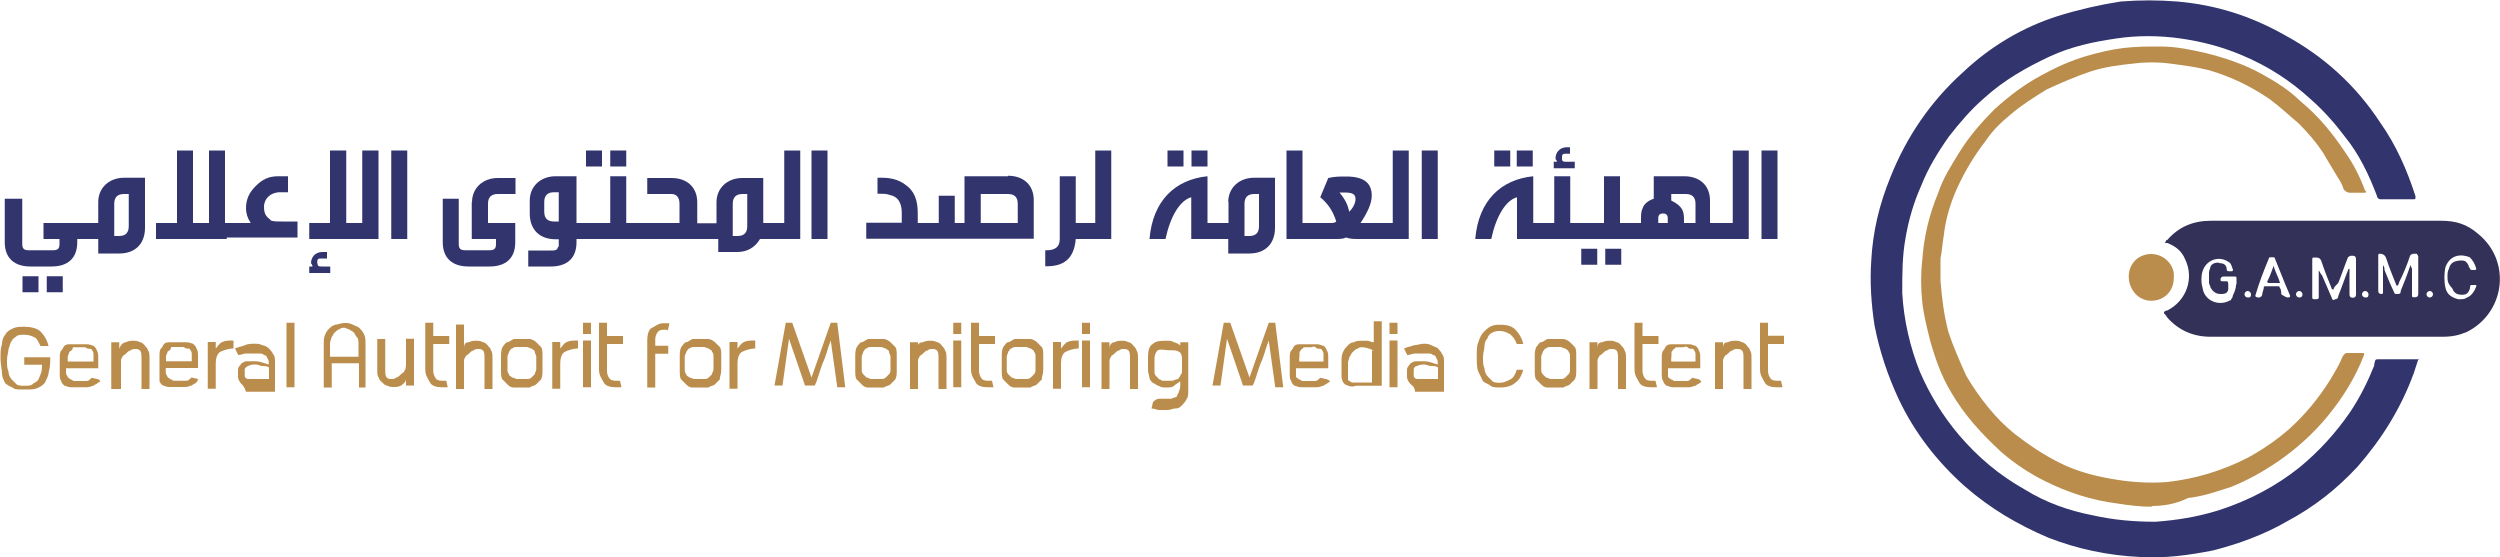 <?xml version="1.0" encoding="UTF-8"?>
<svg id="Layer_1" data-name="Layer 1" xmlns="http://www.w3.org/2000/svg" viewBox="0 0 100 22.29">
  <defs>
    <style>
      .cls-1 {
        fill: #32346e;
      }

      .cls-2 {
        fill: #bb8d4c;
      }

      .cls-3 {
        fill: #343159;
      }
    </style>
  </defs>
  <g>
    <g>
      <rect class="cls-1" x=".9" y="11.05" width=".64" height=".64"/>
      <rect class="cls-1" x="1.87" y="11.05" width=".64" height=".64"/>
      <path class="cls-1" d="M3.93,8.08v.84H1.74v.64h.64v.19c0,.19-.06,.26-.26,.26h-.97c-.19,0-.26-.06-.26-.26v-1.8H.19v1.74c0,.64,.39,.97,1.03,.97h.84c.64,0,1.03-.32,1.03-.97v-.13h.84v.58h.84c.64,0,1.03-.39,1.03-1.03v-2h-.84c-.58,0-1.03,.39-1.03,.97Zm1.22,.97c0,.26-.13,.39-.39,.39h-.19v-1.29c0-.26,.13-.39,.39-.39h.19v1.29Z"/>
      <path class="cls-1" d="M10.82,8.79c-.19-.13-.26-.26-.26-.52,0-.32,.26-.58,.64-.58h.32v-.64h-.39c-.39,0-.64,.13-.9,.39s-.39,.52-.39,.9c0,.19,.06,.39,.19,.58h-1.03v-2.9h-.64v2.9h-.64v-2.9h-.64v2.9h-.84v.64h2.83v-.06h2.83v-.64h-.64c-.19,0-.39,0-.45-.06Z"/>
      <path class="cls-1" d="M12.69,10.53c0-.13,0-.19,.13-.19h.26v-.26s-.19,0-.19,0c-.26,0-.45,.19-.45,.45,0,0,.06,.06,.06,.13h-.13v.26h.84v-.26h-.32c-.13,0-.19,0-.19-.13Z"/>
      <polygon class="cls-1" points="14.49 8.92 13.85 8.92 13.85 6.02 13.2 6.02 13.2 8.92 12.37 8.92 12.37 9.56 15.14 9.56 15.14 6.02 14.49 6.02 14.49 8.92"/>
      <rect class="cls-1" x="15.65" y="6.02" width=".64" height="3.54"/>
      <path class="cls-1" d="M18.87,8.08v1.48h.97v.19c0,.19-.06,.26-.26,.26h-.97c-.19,0-.26-.06-.26-.26v-1.8h-.64v1.74c0,.64,.39,.97,1.03,.97h.84c.64,0,1.03-.32,1.03-.97v-.77h-1.09v-.77c0-.26,.13-.39,.39-.39h.71v-.64h-.71c-.58,0-1.03,.39-1.03,.97Z"/>
      <rect class="cls-1" x="24.41" y="6.02" width=".64" height=".64"/>
      <rect class="cls-1" x="23.44" y="6.02" width=".64" height=".64"/>
      <path class="cls-1" d="M31.37,8.92h-.84v-1.8h-.84c-.58,0-1.03,.39-1.03,.97v.84h-.77v-.84c0-.58-.39-.97-1.03-.97h-.97v.64h.97c.19,0,.32,.13,.32,.39v.77h-2.13v-1.87h-.64v1.87h-1.35v-1.87h-.84c-.58,0-1.03,.39-1.03,.97v.52c0,.64,.39,1.03,1.03,1.03h.13v.26c0,.06-.06,.06-.06,.13-.06,.06-.13,.06-.26,.06h-.9v.64h.9c.64,0,1.03-.32,1.03-.97v-.13h5.67v.52h.77c.39,0,.71-.19,.9-.52h1.61v-3.54h-.64v2.9Zm-9.02-.06h-.19c-.26,0-.39-.13-.39-.39v-.39c0-.26,.13-.39,.39-.39h.19v1.16Zm7.54,.19c0,.26-.13,.39-.39,.39h-.19v-1.29c0-.26,.13-.39,.39-.39h.19v1.29Z"/>
      <rect class="cls-1" x="32.46" y="6.02" width=".64" height="3.54"/>
      <path class="cls-1" d="M40.32,7.05h-1.74v1.87h-.39v-1.09h-.64v1.09h-.84v-.39c0-.52-.13-.9-.52-1.16-.26-.19-.58-.26-.9-.26h-.19v.64c.26,0,.39,0,.52,.06,.06,0,.19,.06,.26,.13,.13,.13,.19,.32,.19,.58v.39h-1.42v.64h6.7v-1.55c0-.58-.39-.97-1.03-.97Zm.39,1.87h-1.48v-1.16h1.09c.26,0,.39,.13,.39,.39v.77Z"/>
      <path class="cls-1" d="M43.8,8.92h-.77v-1.87h-.64v2.51c0,.32-.19,.45-.52,.45h-.06v.64h.06c.64,0,1.09-.26,1.16-1.09h1.42v-3.54h-.64v2.9Z"/>
      <rect class="cls-1" x="46.7" y="6.02" width=".64" height=".64"/>
      <rect class="cls-1" x="47.66" y="6.02" width=".64" height=".64"/>
      <path class="cls-1" d="M49.14,8.08v.84h-.84v-1.87c-1.29,.13-2.19,.97-2.32,2.51h.64c.19-.9,.58-1.55,1.03-1.67v1.67h1.48v.58h.84c.64,0,1.03-.39,1.03-1.03v-2h-.84c-.58,0-1.03,.39-1.03,.97Zm1.22,.97c0,.26-.13,.39-.39,.39h-.19v-1.29c0-.26,.13-.39,.39-.39h.19v1.29Z"/>
      <path class="cls-1" d="M55.71,8.92h-1.29c.26-.39,.45-.77,.45-1.09,0-.52-.32-.77-1.03-.77-.26,0-.45,0-.71,.06l-.32,.77c.32,.26,.52,.58,.64,.97q-.06,.06-.19,.06h-1.16v-2.9h-.64v3.54h1.8c.39,0,.45,0,.58-.06,.19,.06,.26,.06,.58,.06h1.93v-3.54h-.64v2.9Zm-1.74-.45c-.06-.26-.13-.45-.39-.77h.19c.32,0,.45,.06,.45,.26,0,.13-.06,.32-.26,.52Z"/>
      <rect class="cls-1" x="56.87" y="6.02" width=".64" height="3.54"/>
      <rect class="cls-1" x="60.67" y="6.02" width=".64" height=".64"/>
      <rect class="cls-1" x="59.77" y="6.02" width=".64" height=".64"/>
      <path class="cls-1" d="M62.99,6.47h-.32c-.13,0-.19,0-.19-.13s0-.19,.13-.19h.19v-.26h-.13c-.26,0-.45,.19-.45,.45,0,.06,.06,.06,.06,.13h-.13v.26h.84v-.26Z"/>
      <rect class="cls-1" x="64.21" y="9.95" width=".64" height=".64"/>
      <rect class="cls-1" x="63.25" y="9.95" width=".64" height=".64"/>
      <path class="cls-1" d="M69.3,8.92h-.9v-.9c0-.58-.39-.97-1.03-.97h-1.22v.9c-.19,.06-.39,.19-.45,.39-.06,.13-.06,.26-.06,.45v.13h-.84v-1.87h-.64v1.87h-1.35v-1.87h-.64v1.87h-.84v-1.87c-1.29,.13-2.19,.97-2.32,2.51h.64c.19-.9,.58-1.55,1.03-1.67v1.67h9.27v-3.54h-.64v2.9Zm-2.58,0h-.39v-.19c0-.13,.06-.19,.19-.19s.19,.06,.19,.19v.19Zm1.09,0h-.45v-.06c0-.19,0-.32-.06-.45-.06-.13-.19-.26-.45-.39v-.26h.58c.26,0,.39,.13,.39,.39v.77Z"/>
      <rect class="cls-1" x="70.46" y="6.02" width=".64" height="3.54"/>
    </g>
    <g>
      <path class="cls-2" d="M.97,14.59h.71c0,.13,0,.26-.06,.39-.06,.13-.06,.19-.13,.26s-.13,.06-.19,.13c-.06,.06-.19,.06-.32,.06s-.26,0-.32-.06-.13-.13-.19-.19c-.06-.06-.13-.19-.13-.32-.06-.13-.06-.26-.06-.45s.06-.32,.06-.45c.06-.13,.06-.26,.13-.32,.06-.13,.13-.13,.19-.19,.06-.06,.19-.06,.32-.06,.19,0,.32,.06,.45,.13,.06,.06,.13,.19,.19,.32h.32c-.06-.26-.19-.45-.32-.58-.13-.13-.39-.19-.64-.19-.19,0-.32,0-.45,.06-.13,.06-.26,.13-.32,.26-.06,.06-.13,.19-.13,.39-.06,.13-.06,.32-.06,.58,0,.19,.06,.45,.06,.58s.06,.26,.13,.39c.06,.06,.19,.13,.32,.19,.06,.06,.19,.06,.45,.06s.39,0,.52-.06c.13-.06,.26-.13,.32-.26,.06-.13,.13-.26,.13-.39,.06-.19,.06-.39,.06-.58H.97v.32Z"/>
      <path class="cls-2" d="M3.93,15.17l-.26-.06c-.06,.06-.13,.13-.19,.13h-.52c-.06,0-.06-.06-.13-.06-.06-.06-.13-.06-.13-.13-.06-.06-.06-.13-.06-.19v-.13h1.29v-.39c0-.13,0-.26-.06-.32,0-.06-.06-.13-.13-.19-.06,0-.13-.06-.26-.06h-.64c-.13,0-.19,0-.26,.06-.06,.06-.06,.13-.13,.19-.06,.06-.06,.19-.06,.32v.58c0,.13,0,.26,.06,.32,0,.06,.06,.13,.13,.19,.06,0,.13,.06,.26,.06h.64c.13,0,.19-.06,.26-.06,.06-.06,.13-.06,.19-.13,.06,0,.13-.06,0-.13Zm-1.22-.9c0-.06,.06-.13,.06-.19,.06-.06,.13-.06,.13-.13s.06-.06,.13-.06h.39q.06,.06,.13,.06c.06,0,.13,0,.13,.06,.06,.06,.06,.13,.06,.19v.26h-1.03v-.19Z"/>
      <path class="cls-2" d="M5.8,13.82c-.06-.06-.13-.13-.19-.13-.13-.06-.19-.06-.26-.06-.13,0-.19,0-.32,.06-.06,0-.19,.06-.26,.26v-.26h-.32v1.87h.39v-1.09c0-.06,0-.13,.06-.19,0-.06,.06-.06,.13-.13,.06-.06,.13-.13,.19-.13,.06-.06,.13-.06,.19-.06s.13,0,.19,.06c.06,.06,.06,.19,.06,.32v1.22h.32v-1.22c0-.13,0-.26-.06-.32,0-.06-.06-.13-.13-.19Z"/>
      <path class="cls-2" d="M7.73,13.75c-.06,0-.13-.06-.26-.06h-.64c-.13,0-.19,0-.26,.06-.06,.06-.06,.13-.13,.19-.06,.06-.06,.19-.06,.32v.97c0,.06,.06,.13,.13,.19,.06,0,.13,.06,.26,.06h.64c.13,0,.19-.06,.26-.06,.06-.06,.13-.06,.19-.13,0,0,.06-.06,.06-.13l-.26-.06c-.06,.06-.13,.13-.19,.13h-.52c-.06,0-.06-.06-.13-.06-.06-.06-.13-.06-.13-.13-.06-.06-.06-.13-.06-.19v-.13h1.29v-.45c0-.13,0-.26-.06-.32,0-.06-.06-.13-.13-.19Zm-.06,.64v.06h-1.03v-.19c0-.06,.06-.13,.06-.19,.06-.06,.13-.06,.13-.13s.06-.06,.13-.06h.39q.06,.06,.13,.06c.06,0,.13,0,.13,.06,.06,.06,.06,.13,.06,.19v.19Z"/>
      <path class="cls-2" d="M8.63,13.94v-.26h-.32v1.87h.32v-1.03c0-.19,.06-.39,.19-.45,.13-.06,.32-.13,.52-.13v-.32c-.19,0-.32,0-.45,.06-.13,.06-.19,.19-.26,.26Z"/>
      <path class="cls-2" d="M10.76,13.94c-.06-.06-.19-.13-.26-.13-.13-.06-.19-.06-.32-.06s-.26,0-.39,.06c-.13,.06-.26,.06-.39,.13l.13,.26c.13,0,.19-.06,.32-.06h.52c.06,0,.13,0,.19,.06,.06,0,.13,.06,.13,.13,.06,.06,.06,.13,.06,.19v.06c-.19-.06-.39-.13-.52-.13h-.26c-.13,0-.19,0-.26,.06-.06,0-.06,.06-.13,.13-.06,.06-.06,.13-.06,.19v.26c0,.06,.06,.19,.13,.26s.13,.13,.19,.32h1.16v-1.16c0-.13,0-.26-.06-.32-.06-.13-.13-.19-.19-.26Zm0,1.22h-.84c-.06,0-.13-.06-.13-.13v-.26q0-.06,.13-.13c.13-.06,.19-.06,.32-.06,.06,0,.19,.06,.26,.06s.19,0,.26,.06v.45Z"/>
      <rect class="cls-2" x="11.46" y="12.91" width=".32" height="2.58"/>
      <path class="cls-2" d="M14.36,13.11c-.06-.06-.13-.06-.26-.13-.13-.06-.19-.06-.32-.06s-.26,.06-.32,.06-.19,.06-.26,.13-.13,.13-.19,.26c-.06,.13-.06,.26-.06,.39v1.74h.32v-.97h1.09v.97h.26v-1.74c0-.19,0-.26-.06-.39s-.13-.19-.19-.26Zm0,1.16h-1.16v-.52c0-.13,.06-.19,.06-.26,.06-.06,.06-.13,.13-.19s.13-.13,.19-.13c.06-.06,.13-.06,.19-.06s.13,.06,.19,.06c.06,.06,.13,.06,.19,.13,.06,.06,.06,.13,.13,.19,.06,.06,.06,.19,.06,.26v.52Z"/>
      <path class="cls-2" d="M16.23,14.65c0,.06,0,.13-.06,.19,0,.06-.06,.06-.13,.13s-.13,.13-.19,.13c-.06,.06-.13,.06-.19,.06s-.13,0-.19-.06c-.06-.06-.06-.19-.06-.32v-1.22h-.32v1.22c0,.13,0,.26,.06,.32,0,.06,.06,.13,.13,.19,.06,.06,.13,.13,.19,.13,.13,.06,.19,.06,.26,.06,.13,0,.19,0,.32-.06,.06-.06,.19-.13,.19-.26v.26h.32v-1.87h-.32v1.09Z"/>
      <path class="cls-2" d="M17.33,12.91h-.32v1.87c0,.26,.13,.39,.19,.52,.06,.13,.26,.19,.45,.19h.26l-.06-.26h-.13c-.06,0-.19,0-.26-.06-.06-.06-.13-.19-.13-.32v-1.09h.64v-.32h-.64v-.52Z"/>
      <path class="cls-2" d="M19.52,13.82c-.06-.06-.13-.13-.19-.13-.13-.06-.19-.06-.26-.06-.13,0-.19,0-.32,.06-.13,0-.19,.06-.19,.26v-.97h-.32v2.58h.32v-1.09c0-.06,0-.13,.06-.19,0-.06,.06-.06,.13-.13,.06-.06,.13-.13,.19-.13,.06-.06,.13-.06,.19-.06s.13,0,.19,.06c.06,.06,.06,.19,.06,.32v1.22h.32v-1.22c0-.13,0-.26-.06-.32,0-.06-.06-.13-.13-.19Z"/>
      <path class="cls-2" d="M21.45,13.69c-.06-.06-.19-.13-.26-.13h-.64c-.13,.06-.19,.13-.26,.13s-.13,.13-.19,.19c-.06,.13-.06,.26-.06,.39v.52c0,.19,0,.32,.06,.39,.06,.06,.13,.13,.19,.19s.13,.13,.26,.13h.64c.06-.06,.19-.06,.26-.13s.13-.13,.19-.19c.06-.13,.06-.19,.06-.39v-.52c0-.19,0-.32-.06-.39l-.19-.19Zm0,1.09c0,.06-.06,.13-.06,.19q-.06,.06-.13,.13c-.06,.06-.13,.06-.19,.06h-.39c-.06,0-.13-.06-.19-.06-.06-.06-.13-.06-.13-.13-.06-.06-.06-.13-.06-.19v-.52c0-.06,.06-.13,.06-.19,.06-.06,.06-.13,.13-.13,.06-.06,.13-.06,.19-.06h.39c.06,0,.13,.06,.19,.06,.06,.06,.13,.06,.13,.13s.06,.13,.06,.19v.52Z"/>
      <path class="cls-2" d="M22.41,13.94v-.26h-.32v1.87h.32v-1.03c0-.19,.06-.39,.19-.45,.13-.06,.32-.13,.52-.13v-.32c-.19,0-.32,0-.45,.06-.13,.06-.19,.19-.26,.26Z"/>
      <rect class="cls-2" x="23.32" y="13.62" width=".32" height="1.87"/>
      <rect class="cls-2" x="23.32" y="12.91" width=".32" height=".45"/>
      <path class="cls-2" d="M24.28,12.91h-.32v1.87c0,.26,.13,.39,.19,.52,.06,.13,.26,.19,.45,.19h.26l-.06-.26h-.13c-.06,0-.19,0-.26-.06s-.13-.19-.13-.32v-1.09h.64v-.32h-.64v-.52Z"/>
      <path class="cls-2" d="M26.08,13.11c-.13,.06-.19,.26-.19,.52v1.87h.32v-1.35h.52v-.32h-.52v-.26c0-.13,.06-.26,.13-.32s.13-.06,.26-.06h.06s.06,.06,.06,0l.06-.26h-.26c-.19,0-.32,.13-.45,.19Z"/>
      <path class="cls-2" d="M28.6,13.69c-.06-.06-.19-.13-.26-.13h-.64c-.13,.06-.19,.13-.26,.13s-.13,.13-.19,.19c-.06,.13-.06,.26-.06,.39v.52c0,.19,0,.32,.06,.39s.13,.13,.19,.19c.06,.06,.13,.13,.26,.13h.64c.06-.06,.19-.06,.26-.13,.06-.06,.13-.13,.19-.19,0-.13,.06-.19,.06-.39v-.52c0-.19,0-.32-.06-.39-.06-.06-.13-.13-.19-.19Zm-.06,1.09c0,.06-.06,.13-.06,.19q-.06,.06-.13,.13c-.06,.06-.13,.06-.19,.06h-.39c-.06,0-.13-.06-.19-.06-.06-.06-.13-.06-.13-.13-.06-.06-.06-.13-.06-.19v-.52c0-.06,.06-.13,.06-.19,.06-.06,.06-.13,.13-.13,.06-.06,.13-.06,.19-.06h.39c.06,0,.13,.06,.19,.06,.06,.06,.13,.06,.13,.13,.06,.06,.06,.13,.06,.19v.52Z"/>
      <path class="cls-2" d="M29.5,13.94v-.26h-.32v1.87h.32v-1.03c0-.19,.06-.39,.19-.45,.13-.06,.32-.13,.52-.13v-.32c-.19,0-.32,0-.45,.06-.13,.06-.19,.19-.26,.26Z"/>
      <path class="cls-2" d="M33.23,12.91l-.77,2.19-.77-2.19h-.26l-.45,2.51h.32l.26-1.87,.64,1.87h.39c.13-.26,.19-.58,.32-.9,.13-.26,.19-.58,.32-.9l.26,1.87h.32l-.32-2.58h-.26Z"/>
      <path class="cls-2" d="M35.62,13.69c-.06-.06-.19-.13-.26-.13h-.64c-.13,.06-.19,.13-.26,.13s-.13,.13-.19,.19c-.06,.13-.06,.26-.06,.39v.52c0,.19,0,.32,.06,.39,.06,.06,.13,.13,.19,.19s.13,.13,.26,.13h.64c.06-.06,.19-.06,.26-.13s.13-.13,.19-.19c.06-.13,.06-.19,.06-.39v-.52c0-.19,0-.32-.06-.39l-.19-.19Zm0,1.09c0,.06,0,.13-.06,.19q-.06,.06-.13,.13c-.06,.06-.13,.06-.19,.06h-.39c-.06,0-.13-.06-.19-.06l-.13-.13c-.06-.06-.06-.13-.06-.19v-.52c0-.06,.06-.13,.06-.19,.06-.06,.06-.13,.13-.13,.06-.06,.13-.06,.19-.06h.39c.06,0,.13,.06,.19,.06,.06,.06,.13,.06,.13,.13s.06,.13,.06,.19v.52Z"/>
      <path class="cls-2" d="M37.68,13.82c-.06-.06-.13-.13-.19-.13-.13-.06-.19-.06-.26-.06-.13,0-.19,0-.32,.06-.08,0-.16,.03-.19,.11v-.11h-.32v1.87h.32v-1.09c0-.06,0-.13,.06-.19,0-.06,.06-.06,.13-.13,.06-.06,.13-.13,.19-.13,.06-.06,.13-.06,.19-.06s.13,0,.19,.06c.06,.06,.06,.19,.06,.32v1.22h.32v-1.22c0-.13,0-.26-.06-.32,0-.06-.06-.13-.13-.19Z"/>
      <rect class="cls-2" x="38.13" y="12.91" width=".32" height=".45"/>
      <rect class="cls-2" x="38.13" y="13.62" width=".32" height="1.87"/>
      <path class="cls-2" d="M39.16,12.91h-.32v1.87c0,.26,.13,.39,.19,.52,.06,.13,.26,.19,.45,.19h.26l-.06-.26h-.13c-.06,0-.19,0-.26-.06-.06-.06-.13-.19-.13-.32v-1.09h.64v-.32h-.64v-.52Z"/>
      <path class="cls-2" d="M41.48,13.69c-.06-.06-.19-.13-.26-.13h-.64c-.13,.06-.19,.13-.26,.13s-.13,.13-.19,.19c-.06,.13-.06,.26-.06,.39v.52c0,.19,0,.32,.06,.39s.13,.13,.19,.19c.06,.06,.13,.13,.26,.13h.64c.06-.06,.19-.06,.26-.13,.06-.06,.13-.13,.19-.19,0-.13,.06-.19,.06-.39v-.52c0-.19,0-.32-.06-.39-.06-.06-.13-.13-.19-.19Zm-.06,1.09c0,.06,0,.13-.06,.19q-.06,.06-.13,.13c-.06,.06-.13,.06-.19,.06h-.39c-.06,0-.13-.06-.19-.06l-.13-.13c-.06-.06-.06-.13-.06-.19v-.52c0-.06,.06-.13,.06-.19,.06-.06,.06-.13,.13-.13,.06-.06,.13-.06,.19-.06h.39c.06,0,.13,.06,.19,.06,.06,.06,.13,.06,.13,.13,.06,.06,.06,.13,.06,.19v.52Z"/>
      <path class="cls-2" d="M42.44,13.94v-.26h-.32v1.87h.32v-1.03c0-.19,.06-.39,.19-.45,.13-.06,.32-.13,.52-.13v-.32c-.19,0-.32,0-.45,.06-.13,.06-.19,.19-.26,.26Z"/>
      <rect class="cls-2" x="43.28" y="12.91" width=".32" height=".45"/>
      <rect class="cls-2" x="43.28" y="13.62" width=".32" height="1.87"/>
      <path class="cls-2" d="M45.34,13.82c-.06-.06-.13-.13-.19-.13-.13-.06-.19-.06-.26-.06-.13,0-.19,0-.32,.06-.06,0-.19,.06-.19,.26v-.26h-.32v1.87h.32v-1.09c0-.06,0-.13,.06-.19,0-.06,.06-.06,.13-.13s.13-.13,.19-.13c.06-.06,.13-.06,.19-.06s.13,0,.19,.06c.06,.06,.06,.19,.06,.32v1.22h.32v-1.22c0-.13,0-.26-.06-.32,0-.06-.06-.13-.13-.19Z"/>
      <path class="cls-2" d="M47.21,13.82c-.06-.06-.19-.13-.26-.13-.06-.06-.19-.06-.26-.06-.26,0-.45,0-.58,.13-.13,.06-.19,.26-.19,.52v.52c0,.13,.06,.26,.06,.32s.06,.13,.13,.19c.13,.06,.19,.13,.26,.13,.06,.06,.19,.06,.26,.06,.13,0,.26,0,.32-.06,.06-.06,.19-.13,.26-.19v.19c0,.13-.06,.19-.06,.26-.06,.06-.06,.19-.13,.19s-.13,.06-.19,.06h-.45c-.06,0-.13,0-.26,.13l-.06,.26c.13,0,.19,.06,.32,.06h.32c.13,0,.19-.06,.32-.06s.19-.06,.26-.13c.06-.06,.13-.13,.19-.26,.06-.06,.06-.19,.06-.39v-1.87h-.32v.13Zm.06,1.09c0,.06-.06,.06-.06,.13-.06,.06-.06,.13-.13,.13s-.13,.06-.19,.06h-.39c-.06,0-.06-.06-.13-.06q-.06-.06-.13-.13c-.06-.06-.06-.13-.06-.19v-.52c0-.13,.06-.26,.13-.32,.13-.06,.26,0,.45,0s.32,0,.39,.06c.06,0,.13,.13,.13,.26v.58Z"/>
      <path class="cls-2" d="M50.75,12.91l-.77,2.19-.77-2.19h-.26l-.45,2.51h.32l.26-1.87,.64,1.87h.39c.13-.26,.19-.58,.32-.9,.13-.26,.19-.58,.32-.9l.26,1.87h.32l-.32-2.58h-.26Z"/>
      <path class="cls-2" d="M53.07,15.17l-.26-.06c-.06,.06-.13,.13-.19,.13h-.52c-.06,0-.06-.06-.13-.06-.06-.06-.13-.06-.13-.13v-.32h1.29v-.39c0-.13,0-.26-.06-.32,0-.06-.06-.13-.13-.19-.06,0-.13-.06-.26-.06h-.64c-.13,0-.19,0-.26,.06-.06,.06-.06,.13-.13,.19-.06,.06-.06,.19-.06,.32v.58c0,.13,0,.26,.06,.32,0,.06,.06,.13,.13,.19,.06,0,.13,.06,.26,.06h.64c.13,0,.19-.06,.26-.06,.06-.06,.13-.06,.19-.13,.06,0,.13-.06-.06-.13Zm-1.09-.9v-.19c.06-.06,.06-.13,.13-.13,0-.06,.06-.06,.13-.06h.19c.06,0,.13-.06,.19,0q.06,.06,.13,.06c.06,0,.13,0,.13,.06,.06,.06,.06,.13,.06,.19v.26h-.97v-.19Z"/>
      <path class="cls-2" d="M54.94,13.69c-.06,0-.19-.06-.26-.06h-.19c-.13,0-.26,0-.32,.06-.13,0-.19,.06-.26,.13-.06,.06-.13,.13-.19,.26-.06,.13-.06,.26-.06,.39v.58c0,.13,.06,.26,.13,.32,.13,.06,.26,.13,.45,.06h1.03v-2.58h-.32v.84Zm-.06,.32v1.29h-.77q-.06,0-.13-.06c-.06,0-.06-.06-.06-.13v-.58c0-.13,.06-.19,.06-.26,.06-.06,.06-.13,.13-.19,.06-.06,.13-.13,.19-.13,.06-.06,.13-.06,.19-.06,.13,0,.32,.06,.45,.13h-.06Z"/>
      <rect class="cls-2" x="55.58" y="13.62" width=".32" height="1.87"/>
      <rect class="cls-2" x="55.58" y="12.91" width=".32" height=".45"/>
      <path class="cls-2" d="M57.52,13.94c-.06-.06-.13-.06-.26-.13-.13-.06-.19-.06-.32-.06s-.26,.06-.39,.06c-.13,.06-.26,.06-.39,.13l.13,.26c.13,0,.19-.06,.32-.06h.52c.06,0,.13,0,.19,.06,.06,0,.13,.06,.13,.13,.06,.06,.06,.13,.06,.19v.06c-.19-.06-.39-.13-.52-.13h-.26c-.13,0-.19,0-.26,.06-.06,0-.06,.06-.13,.13-.06,.06-.06,.13-.06,.19v.26c0,.06,.06,.19,.13,.26,.06,.06,.19,.13,.19,.32h1.16v-1.16c0-.13,0-.26-.06-.32-.06-.13-.13-.19-.19-.26Zm0,1.22h-.84c-.06,0-.13-.06-.13-.13v-.26c0-.06,.06-.13,.13-.13,.13-.06,.19-.06,.32-.06,.06,0,.13,.06,.26,.06,.06,0,.19,0,.26,.06v.45Z"/>
      <path class="cls-2" d="M59.51,13.49q.06-.13,.19-.19c.13-.06,.19-.06,.32-.06s.26,.06,.39,.13c.13,.13,.19,.19,.26,.39h.26c-.06-.26-.19-.45-.32-.58-.13-.13-.32-.19-.58-.19-.13,0-.26,0-.39,.06-.13,.06-.26,.19-.32,.26s-.13,.19-.19,.39c-.06,.13-.06,.32-.06,.58,0,.19,0,.45,.06,.58,.06,.13,.13,.26,.19,.39,.06,.06,.26,.13,.32,.19s.26,.06,.39,.06c.19,0,.45-.06,.58-.19,.19-.13,.26-.32,.32-.52h-.26c-.06,.19-.13,.32-.26,.39-.13,.06-.26,.13-.39,.13s-.26,0-.32-.06c-.06-.06-.13-.13-.19-.19s-.13-.19-.13-.32c-.06-.13-.06-.26-.06-.45s.06-.32,.06-.45,.06-.26,.13-.32Z"/>
      <path class="cls-2" d="M62.8,13.69c-.06-.06-.19-.13-.26-.13h-.64c-.13,.06-.19,.13-.26,.13s-.13,.13-.19,.19c-.06,.13-.06,.26-.06,.39v.52c0,.19,0,.32,.06,.39,.06,.06,.13,.13,.19,.19s.13,.13,.26,.13h.64c.06-.06,.19-.06,.26-.13,.06-.06,.13-.13,.19-.19,.06-.13,.06-.19,.06-.39v-.52c0-.19,0-.32-.06-.39s-.13-.13-.19-.19Zm0,1.09c0,.06,0,.13-.06,.19l-.13,.13c-.06,.06-.13,.06-.19,.06h-.39c-.06,0-.13-.06-.19-.06q-.06-.06-.13-.13c-.06-.06-.06-.13-.06-.19v-.52c0-.06,.06-.13,.06-.19,.06-.06,.06-.13,.13-.13,.06-.06,.13-.06,.19-.06h.39c.06,0,.13,.06,.19,.06,.06,.06,.13,.06,.13,.13,.06,.06,.06,.13,.06,.19v.52Z"/>
      <path class="cls-2" d="M64.86,13.82c-.06-.06-.13-.13-.19-.13-.13-.06-.19-.06-.26-.06-.13,0-.19,0-.32,.06-.13,0-.19,.06-.19,.26v-.26h-.32v1.87h.32v-1.09c0-.06,0-.13,.06-.19,0-.06,.06-.06,.13-.13s.13-.13,.19-.13c.06-.06,.13-.06,.19-.06s.13,0,.19,.06c.06,.06,.06,.19,.06,.32v1.22h.32v-1.22c0-.13,0-.26-.06-.32,0-.06-.06-.13-.13-.19Z"/>
      <path class="cls-2" d="M65.7,12.91h-.32v1.87c0,.26,.13,.39,.19,.52s.26,.19,.45,.19h.26l-.06-.26h-.13c-.06,0-.19,0-.26-.06-.06-.06-.13-.19-.13-.32v-1.09h.64v-.32h-.64v-.52Z"/>
      <path class="cls-2" d="M67.95,15.17l-.26-.06c-.06,.06-.13,.13-.19,.13h-.52c-.06,0-.06-.06-.13-.06-.06-.06-.13-.06-.13-.13v-.32h1.29v-.39c0-.13,0-.26-.06-.32,0-.06-.06-.13-.13-.19-.06,0-.13-.06-.26-.06h-.64c-.13,0-.19,0-.26,.06s-.06,.13-.13,.19c-.06,.06-.06,.19-.06,.32v.58c0,.13,0,.26,.06,.32,0,.06,.06,.13,.13,.19,.06,0,.13,.06,.26,.06h.64c.13,0,.19-.06,.26-.06,.06-.06,.13-.06,.19-.13,.06,0,.06-.06-.06-.13Zm-1.09-.9v-.19c.06-.06,.06-.13,.13-.13,0-.06,.06-.06,.13-.06h.19c.06,0,.13-.06,.19,0q.06,.06,.13,.06c.06,0,.13,0,.13,.06,.06,.06,.06,.13,.06,.19v.26h-.97v-.19Z"/>
      <path class="cls-2" d="M69.88,13.82c-.06-.06-.13-.13-.19-.13-.13-.06-.19-.06-.26-.06-.13,0-.19,0-.32,.06-.13,0-.19,.06-.19,.26v-.26h-.32v1.87h.32v-1.09c0-.06,0-.13,.06-.19,0-.06,.06-.06,.13-.13s.13-.13,.19-.13c.06-.06,.13-.06,.19-.06s.13,0,.19,.06c.06,.06,.06,.19,.06,.32v1.22h.32v-1.22c0-.13,0-.26-.06-.32,0-.06-.06-.13-.13-.19Z"/>
      <path class="cls-2" d="M71.36,13.75v-.32h-.64v-.52h-.32v1.87c0,.26,.13,.39,.19,.52s.26,.19,.45,.19h.26l-.06-.26h-.13c-.06,0-.19,0-.26-.06-.06-.06-.13-.19-.13-.32v-1.09h.64Z"/>
    </g>
  </g>
  <g>
    <path class="cls-1" d="M96.74,14.35c-.06,.19-.13,.39-.19,.58-.52,1.42-1.29,2.64-2.25,3.74-.84,.9-1.74,1.61-2.83,2.19-.9,.52-1.93,.9-2.96,1.16-.97,.19-1.93,.32-2.9,.26-1.29-.06-2.51-.32-3.67-.77-1.22-.52-2.32-1.16-3.35-2.06-1.09-.97-2-2.13-2.64-3.48-.45-.97-.77-1.93-.97-2.96-.13-.84-.19-1.74-.13-2.58,.06-1.16,.32-2.25,.77-3.35,.64-1.61,1.61-3.03,2.9-4.19,1.09-1.03,2.38-1.8,3.8-2.25,.84-.26,1.67-.45,2.51-.58,.77-.06,1.48-.06,2.25,0,1.55,.13,2.96,.58,4.32,1.35,1.55,.84,2.83,2,3.8,3.48,.64,.9,1.09,1.93,1.42,2.96v.06q0,.06-.06,.06h-1.35c-.06,0-.13-.06-.13-.13-.32-.84-.71-1.67-1.29-2.38-.39-.52-.84-1.03-1.35-1.48-.84-.77-1.74-1.35-2.83-1.8-.77-.32-1.55-.52-2.38-.64s-1.74-.13-2.58,0c-.9,.13-1.8,.32-2.64,.71-.97,.45-1.87,.97-2.64,1.67-.52,.45-.97,.97-1.42,1.55-.45,.64-.84,1.29-1.09,1.93-.32,.71-.52,1.42-.64,2.13-.13,.71-.13,1.42-.13,2.19,.06,1.09,.32,2.19,.71,3.16,.39,.9,.9,1.74,1.55,2.51,.77,.9,1.61,1.61,2.64,2.19,.84,.52,1.74,.84,2.71,1.03,.84,.19,1.67,.26,2.51,.26,.84-.06,1.67-.19,2.51-.45,1.22-.39,2.32-.97,3.28-1.74,.77-.64,1.42-1.35,2-2.19,.39-.58,.71-1.22,.97-1.87v-.06c.06-.19,0-.19,.26-.19h1.16c.32,0,.39,0,.39,0Z"/>
    <path class="cls-3" d="M86.56,12.48q.06-.06,.13-.06c.77-.39,1.09-1.29,.71-2.06-.13-.32-.39-.52-.71-.64h-.06s-.06,0,0-.06c0-.06,.06-.06,.06-.06,.45-.52,1.03-.77,1.74-.77h9.21c.58,0,1.03,.13,1.48,.52,1.35,1.09,1.09,3.16-.45,3.93-.32,.13-.58,.19-.97,.19h-9.27c-.71,0-1.29-.26-1.74-.77-.06-.13-.13-.13-.13-.19Zm6.76-.9c-.06,0-.06-.06-.06-.06-.13-.32-.26-.64-.39-1.03-.06-.19-.13-.19-.32-.19q-.06,0-.06,.06v1.55c0,.06,.06,.06,.13,.06q.13,0,.13-.06v-1.09c.06,.06,.06,.13,.13,.19,.13,.32,.26,.58,.39,.9,0,.06,.06,.13,.13,.06q.13,0,.13-.13c.13-.32,.26-.71,.39-1.03,0,0,0-.06,.06-.06v1.03q0,.13,.13,.13t.13-.13v-1.42q0-.13-.13-.13h-.06q-.06,0-.13,.06c-.13,.32-.26,.71-.39,1.03-.13,.13-.19,.19-.19,.26Zm3.16-.84v1.09q0,.06,.06,.06h.06q.13,0,.13-.13v-1.48q0-.06-.06-.13h-.13q-.06,0-.13,.06c-.13,.39-.26,.71-.45,1.09q0,.06-.06,.13c-.06,0-.06-.06-.06-.06-.13-.32-.26-.64-.39-1.03q-.06-.19-.26-.19-.06,0-.06,.06v1.42q0,.13,.13,.13h0q.06,0,.06-.06v-1.09c.06,.06,.06,.13,.06,.19,.13,.32,.26,.64,.39,.9,0,.06,.06,.06,.13,.06s.13,0,.13-.13c.13-.32,.26-.64,.39-1.03,.06,.19,.06,.13,.06,.13Zm-7.02,.64h0v-.26q0-.06-.06-.06h-.45q-.13,0-.13,.13,0,.06,.06,.06h.19q.06,0,.06,.13v.19c0,.06-.06,.13-.06,.13-.06,.06-.19,.06-.26,.06-.19,0-.32-.13-.39-.26,0-.06-.06-.13-.06-.19v-.39c0-.13,.06-.19,.06-.26,.06-.13,.26-.19,.39-.13,.13,0,.26,.06,.26,.26,0,.06,.06,.06,.13,.06h.06q.06,0,.06-.06c-.06-.13-.06-.26-.19-.32-.39-.26-.9-.06-1.03,.39-.06,.19-.06,.45,0,.64,.06,.52,.64,.77,1.09,.52,.06,0,.06-.06,.06-.06q.06-.06,.06-.13c.13-.26,.13-.39,.13-.45Zm2.06,.52q.06,0,0,0,.13,0,.06-.13c-.06-.13-.13-.32-.19-.45-.13-.32-.26-.64-.39-.97,0,0,0-.06-.06-.06h-.13c-.06,0-.06,.06-.06,.06-.19,.45-.39,.97-.52,1.42q-.06,.13,.13,.13c.06,0,.13-.06,.13-.13s.06-.19,.06-.26,.06-.06,.06-.06h.52q.06,0,.06,.06c.06,.06,.06,.19,.06,.26q.19,.13,.26,.13Zm6.38-.84c0-.13,0-.19,.06-.32,.06-.26,.26-.32,.52-.32,.13,0,.19,.06,.26,.19q0,.06,.06,.13c0,.06,.06,.06,.13,.06h.06q.06,0,.06-.06c-.06-.19-.13-.32-.26-.45-.32-.13-.77-.13-.97,.39-.06,.26-.06,.58,0,.84s.26,.39,.52,.45c.13,0,.26,0,.32-.06,.19-.06,.32-.26,.39-.45v-.06h-.19c-.06,0-.06,.06-.06,.13-.06,.19-.13,.26-.32,.26s-.32-.06-.39-.26c-.19-.19-.19-.32-.19-.45Zm-5.8,.71c0-.06-.06-.13-.13-.13s-.13,.06-.13,.13,.06,.13,.13,.13q.13,0,.13-.13Zm2.64,0c0-.06-.06-.13-.13-.13s-.13,.06-.13,.13,.06,.13,.13,.13,.13,0,.13-.13Zm-4.7,0c0-.06-.06-.13-.13-.13s-.13,.06-.13,.13,.06,.13,.13,.13,.13,0,.13-.13Zm7.15-.13c-.06,0-.13,.06-.13,.13s.06,.13,.13,.13,.13-.06,.13-.13-.06-.13-.13-.13Z"/>
    <path class="cls-2" d="M86.11,20.27c-.52,0-.97-.06-1.42-.13-1.03-.13-2-.45-2.9-.9-.64-.32-1.22-.71-1.74-1.16-.77-.71-1.48-1.48-2-2.38-.39-.64-.64-1.35-.84-2.06-.13-.52-.26-1.03-.32-1.55-.06-.58-.06-1.16,0-1.67,.06-.9,.26-1.8,.64-2.71,.19-.58,.52-1.09,.84-1.61,.39-.64,.9-1.22,1.42-1.74,.58-.52,1.16-.97,1.87-1.35,.58-.32,1.16-.58,1.8-.77,.45-.13,.97-.26,1.48-.32s.97-.06,1.48-.06c.64,0,1.22,.13,1.8,.26,.77,.19,1.55,.45,2.25,.84,.58,.32,1.09,.64,1.55,1.09,.71,.58,1.29,1.29,1.8,2.06,.32,.45,.58,.97,.77,1.48,0,0,0,.06,.06,.06q0,.06-.06,.06h-.58c-.13,0-.19-.06-.26-.13-.06-.19-.13-.32-.26-.52-.19-.32-.39-.64-.58-.97-.26-.39-.58-.77-.97-1.16-.39-.32-.71-.64-1.16-.97-.77-.52-1.55-.9-2.45-1.16-.52-.13-1.03-.19-1.55-.26-.45-.06-.97-.06-1.42,0-.58,.06-1.16,.13-1.74,.32s-1.16,.45-1.74,.71c-.52,.32-1.03,.64-1.48,1.03-.39,.32-.71,.64-.97,1.03-.45,.58-.84,1.22-1.16,1.93-.26,.58-.45,1.22-.52,1.87-.06,.32-.06,.58-.13,.9v.9c.06,.71,.13,1.35,.32,2.06,.19,.58,.45,1.16,.71,1.74,.26,.45,.58,.9,.9,1.29s.64,.71,1.03,1.03c.58,.45,1.16,.84,1.8,1.16s1.35,.52,2.06,.64c.71,.13,1.48,.19,2.25,.13,1.16-.13,2.19-.45,3.22-.97,.58-.32,1.16-.71,1.67-1.16,.64-.58,1.16-1.22,1.61-1.93,.19-.32,.39-.64,.52-.97,.06-.06,.06-.13,.19-.13h.58c.06,0,.13,0,.06,.13-.32,.84-.84,1.67-1.42,2.38s-1.29,1.35-2.06,1.87c-.58,.39-1.16,.71-1.8,.97-.58,.19-1.16,.39-1.74,.45-.52,.26-1.03,.32-1.48,.32Z"/>
    <path class="cls-2" d="M86.05,12.03c-.52,0-.9-.45-.9-.97s.39-.9,.9-.9,.97,.45,.9,.97c0,.52-.39,.9-.9,.9Z"/>
    <path class="cls-3" d="M90.94,10.61c.06,.26,.19,.45,.26,.71h-.45q-.06,0-.06-.06h0c.13-.26,.19-.45,.26-.64h0Z"/>
  </g>
</svg>